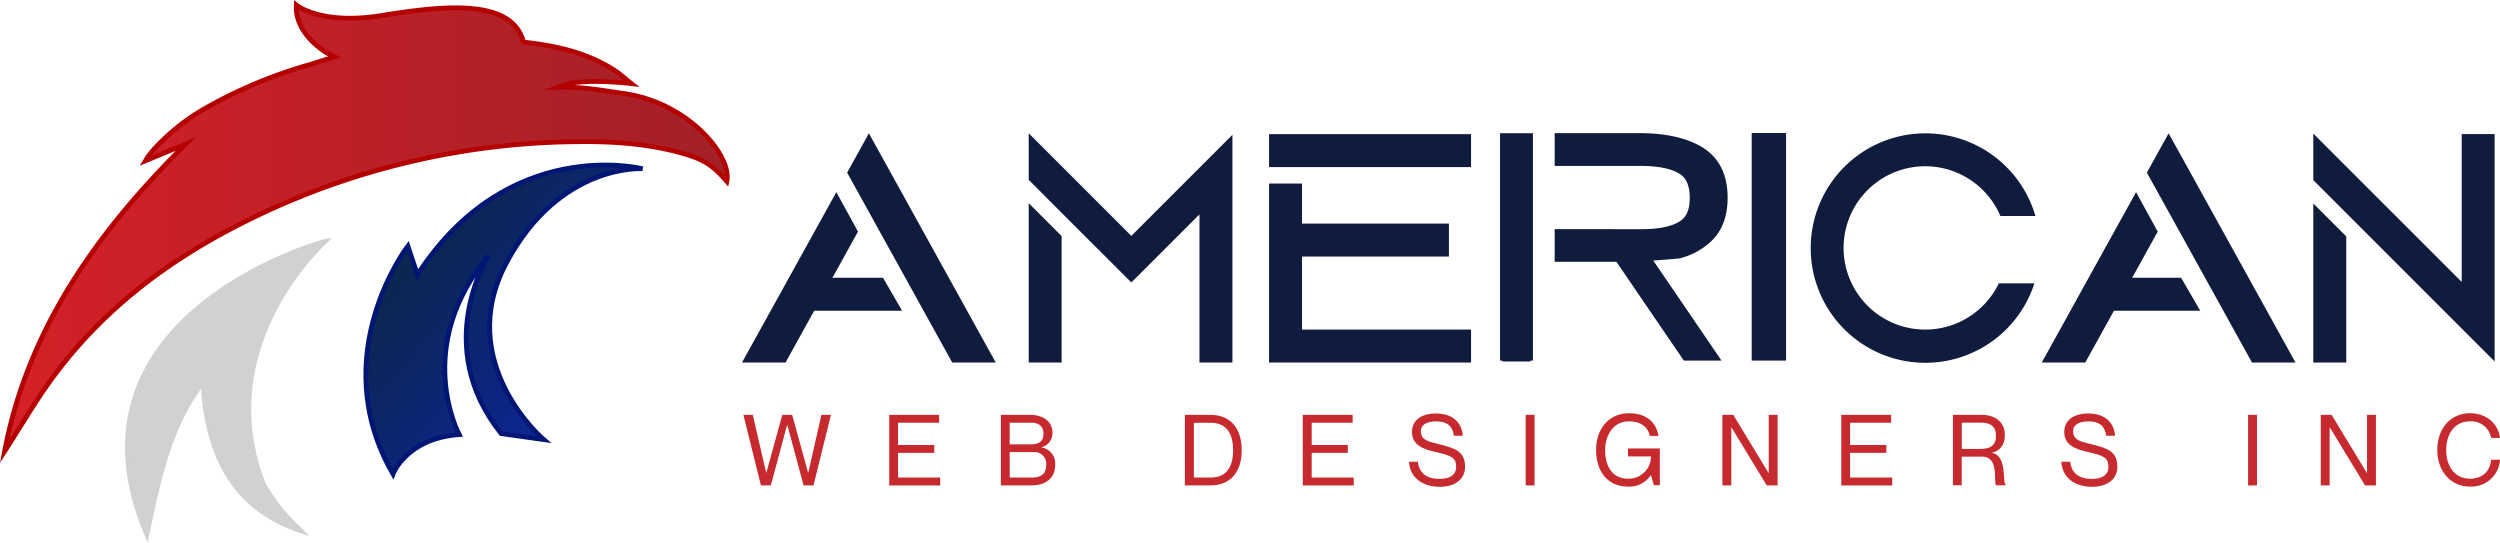 <svg xmlns="http://www.w3.org/2000/svg" xmlns:xlink="http://www.w3.org/1999/xlink" viewBox="0 0 785.24 170.4"><defs><style>.cls-1{fill:#d1d1d1;stroke:#d1d1d1;}.cls-1,.cls-2,.cls-3{stroke-miterlimit:10;}.cls-2{stroke:#b50000;fill:url(#linear-gradient);}.cls-2,.cls-3{stroke-width:1.5px;}.cls-3{stroke:#001675;fill:url(#linear-gradient-2);}.cls-4{fill:#c72a2e;}.cls-5{fill:#101c3d;}</style><linearGradient id="linear-gradient" x1="1.45" y1="71.65" x2="228.43" y2="71.65" gradientUnits="userSpaceOnUse"><stop offset="0" stop-color="#d52027"></stop><stop offset="1" stop-color="#a22027"></stop></linearGradient><linearGradient id="linear-gradient-2" x1="-1319.63" y1="-1294.19" x2="-1247.94" y2="-1294.19" gradientTransform="matrix(0.77, 0.64, -0.64, 0.77, 318.71, 1913)" gradientUnits="userSpaceOnUse"><stop offset="0" stop-color="#0c264b"></stop><stop offset="1" stop-color="#0c2694"></stop></linearGradient></defs><g id="Layer_2" data-name="Layer 2"><g id="Layer_1-2" data-name="Layer 1"><path class="cls-1" d="M46.23,168.76c3.56-17.14,7-34.34,17.34-48,1.51,27.55,13.81,40.84,31.88,46.53-.4-.41-.8-.84-1.21-1.22a57,57,0,0,1-11.35-14.28C66,108.29,102.24,76,103,75.35,102.15,75.21,15.9,99,46.23,168.76Z"></path><path class="cls-2" d="M196.12,29.4c-7.5-1.08-12.88-2.17-20.92-2,3.79-1.51,6.24-1.61,10.46-1.81a109.58,109.58,0,0,1,12.69.68c-2.07-1.63-3.7-3.16-5.56-4.34-7.3-4.65-15.46-6.91-23.93-8.14-1.47-.22-3-.4-4.43-.56C160.82-.74,139,1.8,119.93,4.86,100.62,8,93.06,1.55,93.06,1.55c-.53,9.48,9.82,15.2,9.82,15.2l2.22,1.08-7.93,2.5a147,147,0,0,0-31.29,12.9A66.22,66.22,0,0,0,48.13,47.14c-.55.64-1.08,1.31-1.61,2-.2.26-.35.57-.82,1.35l12.63-5.24C30.7,72.6,8.74,103.25,1.45,141.76,6.5,134,11.29,125.62,17,118c14.9-20.06,34.22-35,56.24-46.48a237.6,237.6,0,0,1,106.89-27c11.48-.2,22.93.46,34.08,3.6,6.93,1.95,9.62,3.74,14.09,8.87C230,49,216.29,32.31,196.12,29.4Z"></path><path class="cls-3" d="M170.77,138.07s-28.43-24.22-11.68-55.56S201.83,53,201.83,53s-42.22-10.79-70.72,33.26l-3-9s-26.31,34.19-4.67,71.64c0,0,4.2-11.2,20.79-12.4,0,0-14.82-27.59,9.25-56.2,0,0-18.26,28.13,3.93,55.89Z"></path><path class="cls-4" d="M236.44,130.3l4.22,18.17h.06l5-18.17h3.1l5,18.17h.06L258,130.3h3l-5.49,22.17h-3.1l-5.12-19h-.06l-5.12,19H239L233.5,130.3Z"></path><path class="cls-4" d="M293.45,139.76v2.48H282.07V150h13.24v2.48h-16V130.3h15.66v2.48H282.07v7Z"></path><path class="cls-4" d="M327.12,140.47v.06a5.13,5.13,0,0,1,4.31,5.49c0,4.09-2.92,6.45-7.51,6.45h-9.55V130.3h8.93c4.53,0,7.26,2.14,7.26,5.58A4.51,4.51,0,0,1,327.12,140.47Zm-3.38-.9c3.16,0,4-1.36,4-3.38s-1.18-3.41-3.72-3.41h-6.88v6.79ZM317.17,150h7c3.57,0,4.44-1.89,4.44-4a3.66,3.66,0,0,0-3.82-4h-7.65Z"></path><path class="cls-4" d="M372.16,130.3h8c6.11,0,9.86,4,9.86,11.1s-3.75,11.07-9.86,11.07h-8ZM375,150h5.24c5.64,0,7.07-4.25,7.07-8.59s-1.43-8.62-7.07-8.62H375Z"></path><path class="cls-4" d="M423.34,139.76v2.48H412V150H425.2v2.48h-16V130.3h15.66v2.48H412v7Z"></path><path class="cls-4" d="M460.17,146.67c0,3.23-2.39,6.23-8,6.23-5.24,0-9.3-2.79-9.61-7.87h2.79c.31,3,2.17,5.39,6.82,5.39,3.85,0,5.21-1.76,5.21-3.75,0-3-1.64-3.6-6.6-4.74-3.32-.78-7.29-1.92-7.29-6.24,0-3.5,2.7-5.82,7.6-5.82,4.71,0,8,2.41,8.37,7h-2.79c-.41-3-2.08-4.52-5.58-4.52-3.13,0-4.81,1.21-4.81,3,0,2.94,2.39,3.34,5.64,4.15C456.92,140.78,460.17,141.62,460.17,146.67Z"></path><path class="cls-4" d="M482,130.3v22.17h-2.79V130.3Z"></path><path class="cls-4" d="M511.66,132.35c-5.27,0-7.5,4.86-7.5,9s1.61,9,7.19,9a7,7,0,0,0,7.22-7h-7.22v-2.48h10v11.53h-1.86l-.94-3.13h-.06a8,8,0,0,1-7.16,3.56c-6.45,0-10-4.83-10-11.53s4.15-11.5,10.29-11.5c5.61,0,8.56,2.91,9.33,7.13H518.2C517.55,133.83,515,132.35,511.66,132.35Z"></path><path class="cls-4" d="M541,130.3h3.42l11.07,18.26h.06V130.3h2.79v22.17h-3.41l-11.07-18.2h-.06v18.2H541Z"></path><path class="cls-4" d="M592.48,139.76v2.48H581.1V150h13.24v2.48h-16V130.3H594v2.48H581.1v7Z"></path><path class="cls-4" d="M613.4,130.3h9c4.37,0,7.32,2.36,7.32,6.29,0,3.2-1.52,5-4,5.59v.06c4.93,1,3.13,9.67,4.28,10v.19h-3c-1-.93,1.15-9-4.46-9h-6.36v9H613.4ZM616.19,141h5.55c2.29,0,5.18-.28,5.18-4.13s-2.89-4.12-5.18-4.12h-5.55Z"></path><path class="cls-4" d="M665.05,146.67c0,3.23-2.39,6.23-8,6.23-5.24,0-9.3-2.79-9.61-7.87h2.79c.31,3,2.17,5.39,6.82,5.39,3.84,0,5.21-1.76,5.21-3.75,0-3-1.65-3.6-6.61-4.74-3.31-.78-7.28-1.92-7.28-6.24,0-3.5,2.69-5.82,7.59-5.82,4.72,0,8,2.41,8.38,7h-2.79c-.41-3-2.08-4.52-5.59-4.52-3.13,0-4.8,1.21-4.8,3,0,2.94,2.39,3.34,5.64,4.15C661.79,140.78,665.05,141.62,665.05,146.67Z"></path><path class="cls-4" d="M708.91,130.3v22.17h-2.79V130.3Z"></path><path class="cls-4" d="M728.94,130.3h3.41l11.07,18.26h.06V130.3h2.79v22.17h-3.41l-11.07-18.2h-.06v18.2h-2.79Z"></path><path class="cls-4" d="M775.81,132.35c-5.27,0-7.47,4.55-7.47,9s2.2,9,7.47,9c4.65,0,6.45-3.16,6.64-5.95h2.79a9,9,0,0,1-9.43,8.43c-6.08,0-10.26-4.83-10.26-11.53s4.18-11.5,10.26-11.5c5.43,0,8.9,3.53,9.43,7.75h-2.79A6.28,6.28,0,0,0,775.81,132.35Z"></path><polygon class="cls-5" points="272.91 41.87 272.91 41.88 266.08 54.22 272.91 66.56 299.09 113.87 312.76 113.87 279.75 54.22 272.91 41.87"></polygon><polygon class="cls-5" points="233.06 113.87 246.73 113.87 269.49 72.75 262.69 60.35 233.06 113.87"></polygon><polygon class="cls-5" points="323.11 113.87 333.45 113.87 333.45 74.15 323.11 63.8 323.11 113.87"></polygon><polygon class="cls-5" points="323.11 41.85 323.11 56.48 333.45 66.83 333.45 66.83 355.35 88.72 359.29 84.79 362.67 81.41 376.75 67.33 376.75 113.87 387.1 113.87 387.1 42.34 355.35 74.09 323.11 41.85"></polygon><rect class="cls-5" x="398.61" y="42.13" width="63.44" height="10.35"></rect><polygon class="cls-5" points="251.83 97.59 283.34 97.59 277.34 87.24 251.83 87.24 251.83 97.59"></polygon><polygon class="cls-5" points="659.57 97.59 691.08 97.59 685.08 87.24 659.57 87.24 659.57 97.59"></polygon><polygon class="cls-5" points="408.96 80.58 455.1 80.58 455.1 70.23 408.96 70.23 408.96 57.65 398.61 57.65 398.61 113.87 462.05 113.87 462.05 103.52 408.96 103.52 408.96 80.58"></polygon><path class="cls-5" d="M604.71,52.22a25.69,25.69,0,0,1,23.61,15.63h11a36,36,0,0,0-70.22,5,35.39,35.39,0,0,0-.36,5.07,36.77,36.77,0,0,0,.38,5.28A36,36,0,0,0,639,89H627.82a25.65,25.65,0,1,1-23.11-36.78Z"></path><polygon class="cls-5" points="681.16 41.87 681.15 41.88 674.32 54.22 681.16 66.56 707.34 113.87 721.01 113.87 687.99 54.22 681.16 41.87"></polygon><polygon class="cls-5" points="641.31 113.87 654.98 113.87 677.73 72.75 670.93 60.35 641.31 113.87"></polygon><polygon class="cls-5" points="773.21 42.1 773.21 88.56 726.6 41.96 726.6 56.59 736.95 66.94 736.95 66.94 773.21 103.2 783.55 113.54 783.55 42.1 773.21 42.1"></polygon><polygon class="cls-5" points="726.6 113.87 736.95 113.87 736.95 74.26 726.6 63.91 726.6 113.87"></polygon><rect class="cls-5" x="471.93" y="42.13" width="8.78" height="71.41"></rect><rect class="cls-5" x="471.16" y="41.85" width="10.33" height="71.41"></rect><polygon class="cls-5" points="505.59 79.12 528.88 113.26 540.72 113.26 517.29 78.91 505.59 79.12"></polygon><path class="cls-5" d="M527.36,81.2a22.58,22.58,0,0,0,9.67-5c3.72-3.3,5.61-8,5.61-14.1,0-7.25-2.67-12.59-8-15.88-4.91-2.92-11.49-4.4-19.57-4.4H488.32V52.11H515.1c5.52,0,9.66.8,12.32,2.39,2.23,1.34,3.32,3.83,3.32,7.63s-1.06,6.14-3.25,7.47c-2.57,1.58-6.56,2.38-11.85,2.38H488.32V82.24h22.09c.82,0,1.91,0,3.11.06Z"></path><path class="cls-5" d="M561,41.77v71.49h-10.8V41.77Z"></path></g></g></svg>